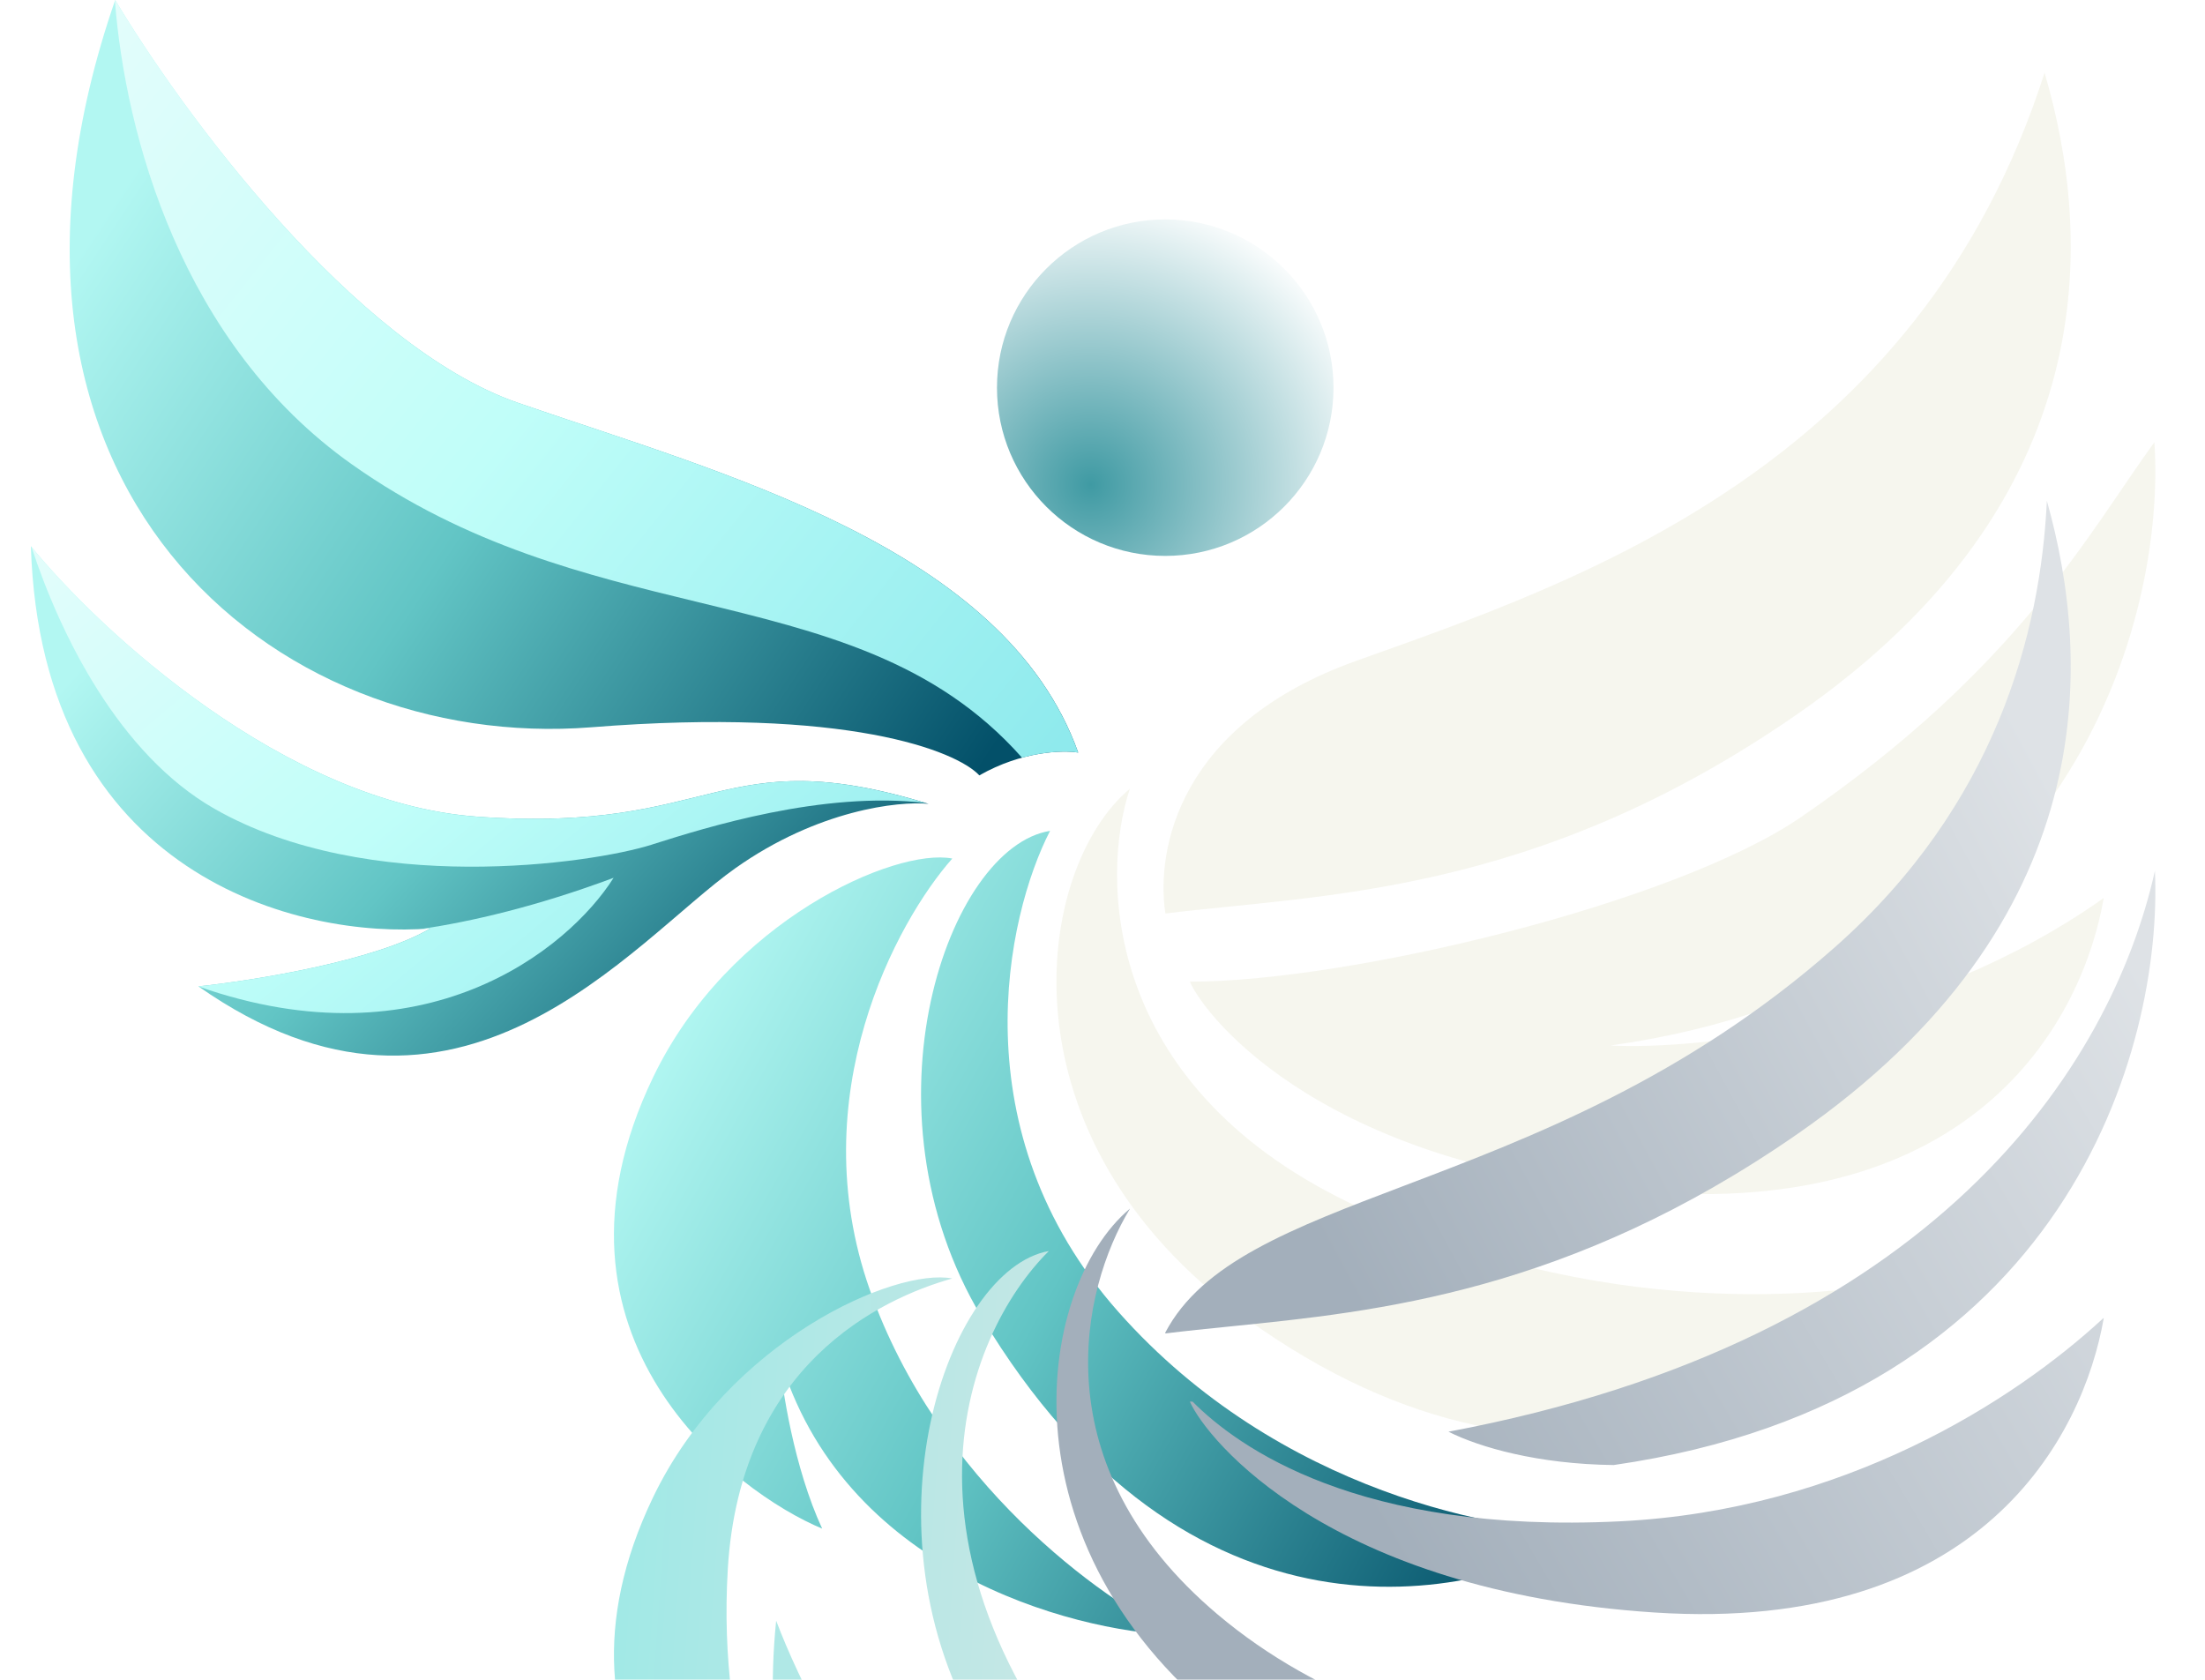 <svg width="42" height="32" viewBox="0 0 42 32" fill="none" xmlns="http://www.w3.org/2000/svg">
<path d="M11.269 13.854C16.135 13.468 18.22 14.304 18.654 14.771C19.465 14.308 20.247 14.288 20.537 14.336C19.137 10.427 13.779 9.027 9.869 7.675C6.741 6.594 3.449 2.108 2.194 0C-0.992 9.22 5.187 14.336 11.269 13.854Z" fill="url(#paint0_linear_149_113)"/>
<path d="M14.006 16.54C15.577 15.428 17.115 15.258 17.688 15.313C13.679 14.086 13.679 15.886 9.097 15.558C5.432 15.297 1.897 12.013 0.588 10.404C0.785 16.72 5.743 17.89 8.197 17.686C7.15 18.308 4.816 18.681 3.779 18.79C8.729 22.267 12.043 17.931 14.006 16.54Z" fill="url(#paint1_linear_149_113)"/>
<path d="M21.307 24.996C18.256 21.556 19.165 17.451 20.001 15.828C18.059 16.136 16.314 21.112 18.699 25.092C22.6 31.603 27.992 30.596 30.378 29.178C28.625 29.217 24.358 28.436 21.307 24.996Z" fill="url(#paint2_linear_149_113)"/>
<path d="M16.564 24.559C15.272 20.876 17.076 17.555 18.139 16.355C17.054 16.144 13.876 17.534 12.441 20.52C10.052 25.491 14.014 28.438 15.66 29.12C15.124 27.961 14.892 26.442 14.842 25.828C16.021 29.9 20.376 31.073 22.407 31.151C20.998 30.488 17.857 28.241 16.564 24.559Z" fill="url(#paint3_linear_149_113)"/>
<path d="M25.681 22.902C21.008 20.637 20.961 16.707 21.521 15.026C19.707 16.545 18.951 21.659 23.734 25.115C29.858 29.54 34.959 26.398 36.743 24.274C35.003 24.761 30.354 25.168 25.681 22.902Z" fill="#F6F6EE"/>
<path d="M25.831 12.59C22.455 13.796 22.013 16.18 22.198 17.402C25.162 17.036 29.242 17.07 34.242 13.599C40.142 9.503 39.848 4.451 38.944 1.386C36.532 8.922 30.051 11.082 25.831 12.59Z" fill="#F6F6EE"/>
<path d="M34.3 15.569C31.91 17.208 25.71 18.701 22.664 18.701C22.985 19.428 25.323 22.312 31.511 22.718C37.723 23.125 39.68 19.372 40.071 17.107C36.615 19.557 32.367 20.001 30.675 19.917C39.501 18.676 41.26 11.738 41.036 8.424C39.778 10.158 38.438 12.731 34.3 15.569Z" fill="#F6F6EE"/>
<path fill-rule="evenodd" clip-rule="evenodd" d="M2.189 0.015C2.388 2.568 3.452 6.546 6.704 8.847C8.906 10.405 11.169 10.954 13.273 11.465C15.645 12.041 17.814 12.568 19.467 14.434C19.948 14.302 20.348 14.305 20.537 14.336C19.28 10.826 14.832 9.339 11.106 8.093C10.683 7.952 10.268 7.813 9.869 7.675C6.741 6.594 3.449 2.108 2.194 0C2.192 0.005 2.19 0.01 2.189 0.015Z" fill="url(#paint4_linear_149_113)"/>
<path fill-rule="evenodd" clip-rule="evenodd" d="M17.637 15.298C15.46 14.639 14.474 14.883 13.268 15.181C12.283 15.425 11.15 15.705 9.098 15.559C5.442 15.298 1.917 12.031 0.599 10.417C1.147 12.092 2.266 14.367 4.085 15.407C7.008 17.077 11.273 16.451 12.407 16.093L12.443 16.081C13.434 15.768 15.672 15.061 17.637 15.298ZM3.784 18.794C3.783 18.793 3.781 18.791 3.78 18.79C4.816 18.681 7.15 18.308 8.198 17.686C8.14 17.691 8.08 17.695 8.019 17.698C8.962 17.559 10.218 17.271 11.688 16.722C10.814 18.102 8.071 20.297 3.784 18.794Z" fill="url(#paint5_linear_149_113)"/>
<g filter="url(#filter0_i_149_113)">
<path fill-rule="evenodd" clip-rule="evenodd" d="M19.978 15.832C18.382 17.415 16.52 21.883 21.911 27.34C23.799 29.25 27.164 29.684 30.362 29.188C27.968 30.601 22.592 31.588 18.699 25.092C16.324 21.128 18.046 16.175 19.978 15.832ZM15.577 29.085C13.886 28.341 10.092 25.41 12.441 20.52C13.876 17.536 17.05 16.145 18.138 16.355C16.766 16.742 14.096 18.002 13.863 21.889C13.657 25.321 14.804 27.824 15.577 29.085ZM22.239 31.142C20.166 31.01 16.067 29.814 14.875 25.938C14.723 25.081 14.664 24.057 14.784 22.875C15.686 25.251 18.304 29.743 22.239 31.142Z" fill="url(#paint6_linear_149_113)"/>
</g>
<g filter="url(#filter1_i_149_113)">
<path fill-rule="evenodd" clip-rule="evenodd" d="M38.988 1.54C38.869 4.052 38.017 7.337 34.946 10.048C32.114 12.548 29.155 13.672 26.767 14.58C24.596 15.405 22.897 16.05 22.195 17.387C22.196 17.392 22.197 17.397 22.198 17.402C22.585 17.354 22.992 17.313 23.417 17.27C26.244 16.985 29.896 16.616 34.242 13.599C40.044 9.571 39.856 4.618 38.988 1.54Z" fill="url(#paint7_linear_149_113)"/>
</g>
<g filter="url(#filter2_i_149_113)">
<path fill-rule="evenodd" clip-rule="evenodd" d="M40.055 17.119C40.06 17.115 40.066 17.111 40.072 17.107C39.68 19.372 37.723 23.125 31.511 22.718C25.323 22.312 22.986 19.428 22.664 18.701C22.681 18.701 22.698 18.701 22.716 18.701C23.568 19.559 25.861 21.227 30.858 20.981C35.119 20.771 38.357 18.687 40.055 17.119ZM30.737 19.909C29.292 19.892 28.18 19.571 27.59 19.274C36.848 17.535 40.212 12.319 41.046 8.59C41.2 11.956 39.365 18.665 30.737 19.909Z" fill="url(#paint8_linear_149_113)"/>
</g>
<g filter="url(#filter3_i_149_113)">
<path fill-rule="evenodd" clip-rule="evenodd" d="M21.52 15.031C20.598 16.558 19.814 19.904 23.194 22.756C27.051 26.01 33.268 26.067 36.702 24.285C36.716 24.281 36.73 24.278 36.743 24.274C34.958 26.398 29.858 29.54 23.734 25.115C18.951 21.659 19.707 16.545 21.521 15.026C21.521 15.027 21.52 15.029 21.52 15.031Z" fill="#A3AFBB"/>
</g>
<circle cx="22.195" cy="7.385" r="3.205" fill="url(#paint9_radial_149_113)"/>
<defs>
<filter id="filter0_i_149_113" x="11.695" y="15.832" width="18.668" height="17.31" filterUnits="userSpaceOnUse" color-interpolation-filters="sRGB">
<feFlood flood-opacity="0" result="BackgroundImageFix"/>
<feBlend mode="normal" in="SourceGraphic" in2="BackgroundImageFix" result="shape"/>
<feColorMatrix in="SourceAlpha" type="matrix" values="0 0 0 0 0 0 0 0 0 0 0 0 0 0 0 0 0 0 127 0" result="hardAlpha"/>
<feOffset dy="8"/>
<feGaussianBlur stdDeviation="1"/>
<feComposite in2="hardAlpha" operator="arithmetic" k2="-1" k3="1"/>
<feColorMatrix type="matrix" values="0 0 0 0 1 0 0 0 0 1 0 0 0 0 1 0 0 0 0.35 0"/>
<feBlend mode="normal" in2="shape" result="effect1_innerShadow_149_113"/>
</filter>
<filter id="filter1_i_149_113" x="22.195" y="1.54" width="17.247" height="17.862" filterUnits="userSpaceOnUse" color-interpolation-filters="sRGB">
<feFlood flood-opacity="0" result="BackgroundImageFix"/>
<feBlend mode="normal" in="SourceGraphic" in2="BackgroundImageFix" result="shape"/>
<feColorMatrix in="SourceAlpha" type="matrix" values="0 0 0 0 0 0 0 0 0 0 0 0 0 0 0 0 0 0 127 0" result="hardAlpha"/>
<feOffset dy="8"/>
<feGaussianBlur stdDeviation="1"/>
<feComposite in2="hardAlpha" operator="arithmetic" k2="-1" k3="1"/>
<feColorMatrix type="matrix" values="0 0 0 0 1 0 0 0 0 1 0 0 0 0 1 0 0 0 0.35 0"/>
<feBlend mode="normal" in2="shape" result="effect1_innerShadow_149_113"/>
</filter>
<filter id="filter2_i_149_113" x="22.664" y="8.59" width="18.39" height="16.158" filterUnits="userSpaceOnUse" color-interpolation-filters="sRGB">
<feFlood flood-opacity="0" result="BackgroundImageFix"/>
<feBlend mode="normal" in="SourceGraphic" in2="BackgroundImageFix" result="shape"/>
<feColorMatrix in="SourceAlpha" type="matrix" values="0 0 0 0 0 0 0 0 0 0 0 0 0 0 0 0 0 0 127 0" result="hardAlpha"/>
<feOffset dy="8"/>
<feGaussianBlur stdDeviation="1"/>
<feComposite in2="hardAlpha" operator="arithmetic" k2="-1" k3="1"/>
<feColorMatrix type="matrix" values="0 0 0 0 1 0 0 0 0 1 0 0 0 0 1 0 0 0 0.35 0"/>
<feBlend mode="normal" in2="shape" result="effect1_innerShadow_149_113"/>
</filter>
<filter id="filter3_i_149_113" x="20.123" y="15.026" width="16.621" height="14.328" filterUnits="userSpaceOnUse" color-interpolation-filters="sRGB">
<feFlood flood-opacity="0" result="BackgroundImageFix"/>
<feBlend mode="normal" in="SourceGraphic" in2="BackgroundImageFix" result="shape"/>
<feColorMatrix in="SourceAlpha" type="matrix" values="0 0 0 0 0 0 0 0 0 0 0 0 0 0 0 0 0 0 127 0" result="hardAlpha"/>
<feOffset dy="8"/>
<feGaussianBlur stdDeviation="1"/>
<feComposite in2="hardAlpha" operator="arithmetic" k2="-1" k3="1"/>
<feColorMatrix type="matrix" values="0 0 0 0 1 0 0 0 0 1 0 0 0 0 1 0 0 0 0.35 0"/>
<feBlend mode="normal" in2="shape" result="effect1_innerShadow_149_113"/>
</filter>
<linearGradient id="paint0_linear_149_113" x1="1.327" y1="5.109" x2="17.789" y2="15.987" gradientUnits="userSpaceOnUse">
<stop stop-color="#B2F7F2"/>
<stop offset="0.455" stop-color="#62C5C5"/>
<stop offset="1" stop-color="#035069"/>
</linearGradient>
<linearGradient id="paint1_linear_149_113" x1="0.588" y1="13.761" x2="12.275" y2="24.223" gradientUnits="userSpaceOnUse">
<stop stop-color="#B2F7F2"/>
<stop offset="0.455" stop-color="#62C5C5"/>
<stop offset="1" stop-color="#035069"/>
</linearGradient>
<linearGradient id="paint2_linear_149_113" x1="11.615" y1="21.465" x2="28.555" y2="30.954" gradientUnits="userSpaceOnUse">
<stop stop-color="#B2F7F2"/>
<stop offset="0.455" stop-color="#62C5C5"/>
<stop offset="1" stop-color="#035069"/>
</linearGradient>
<linearGradient id="paint3_linear_149_113" x1="11.615" y1="21.465" x2="28.555" y2="30.954" gradientUnits="userSpaceOnUse">
<stop stop-color="#B2F7F2"/>
<stop offset="0.455" stop-color="#62C5C5"/>
<stop offset="1" stop-color="#035069"/>
</linearGradient>
<linearGradient id="paint4_linear_149_113" x1="1.362" y1="0.554" x2="19.501" y2="15.03" gradientUnits="userSpaceOnUse">
<stop stop-color="#E4FDFB"/>
<stop offset="0.484" stop-color="#C0FEF9"/>
<stop offset="1" stop-color="#8FEAED"/>
</linearGradient>
<linearGradient id="paint5_linear_149_113" x1="-0.169" y1="10.758" x2="11.084" y2="24.309" gradientUnits="userSpaceOnUse">
<stop stop-color="#E4FDFB"/>
<stop offset="0.484" stop-color="#C0FEF9"/>
<stop offset="1" stop-color="#8FEAED"/>
</linearGradient>
<linearGradient id="paint6_linear_149_113" x1="30.654" y1="35.608" x2="9.92" y2="34.149" gradientUnits="userSpaceOnUse">
<stop stop-color="white"/>
<stop offset="0.474" stop-color="#CBE6E5"/>
<stop offset="0.477" stop-color="#CDE6E5"/>
<stop offset="1" stop-color="#9DE9E6"/>
</linearGradient>
<linearGradient id="paint7_linear_149_113" x1="25.061" y1="15.462" x2="39.488" y2="7.672" gradientUnits="userSpaceOnUse">
<stop stop-color="#A3AFBB"/>
<stop offset="1" stop-color="#DEE2E6"/>
</linearGradient>
<linearGradient id="paint8_linear_149_113" x1="26.253" y1="21.064" x2="41.639" y2="11.999" gradientUnits="userSpaceOnUse">
<stop stop-color="#A3AFBB"/>
<stop offset="1" stop-color="#DEE2E6"/>
</linearGradient>
<radialGradient id="paint9_radial_149_113" cx="0" cy="0" r="1" gradientUnits="userSpaceOnUse" gradientTransform="translate(20.774 9.236) rotate(-47.571) scale(5.73)">
<stop stop-color="#3F9AA3"/>
<stop offset="1" stop-color="white"/>
</radialGradient>
</defs>
</svg>
